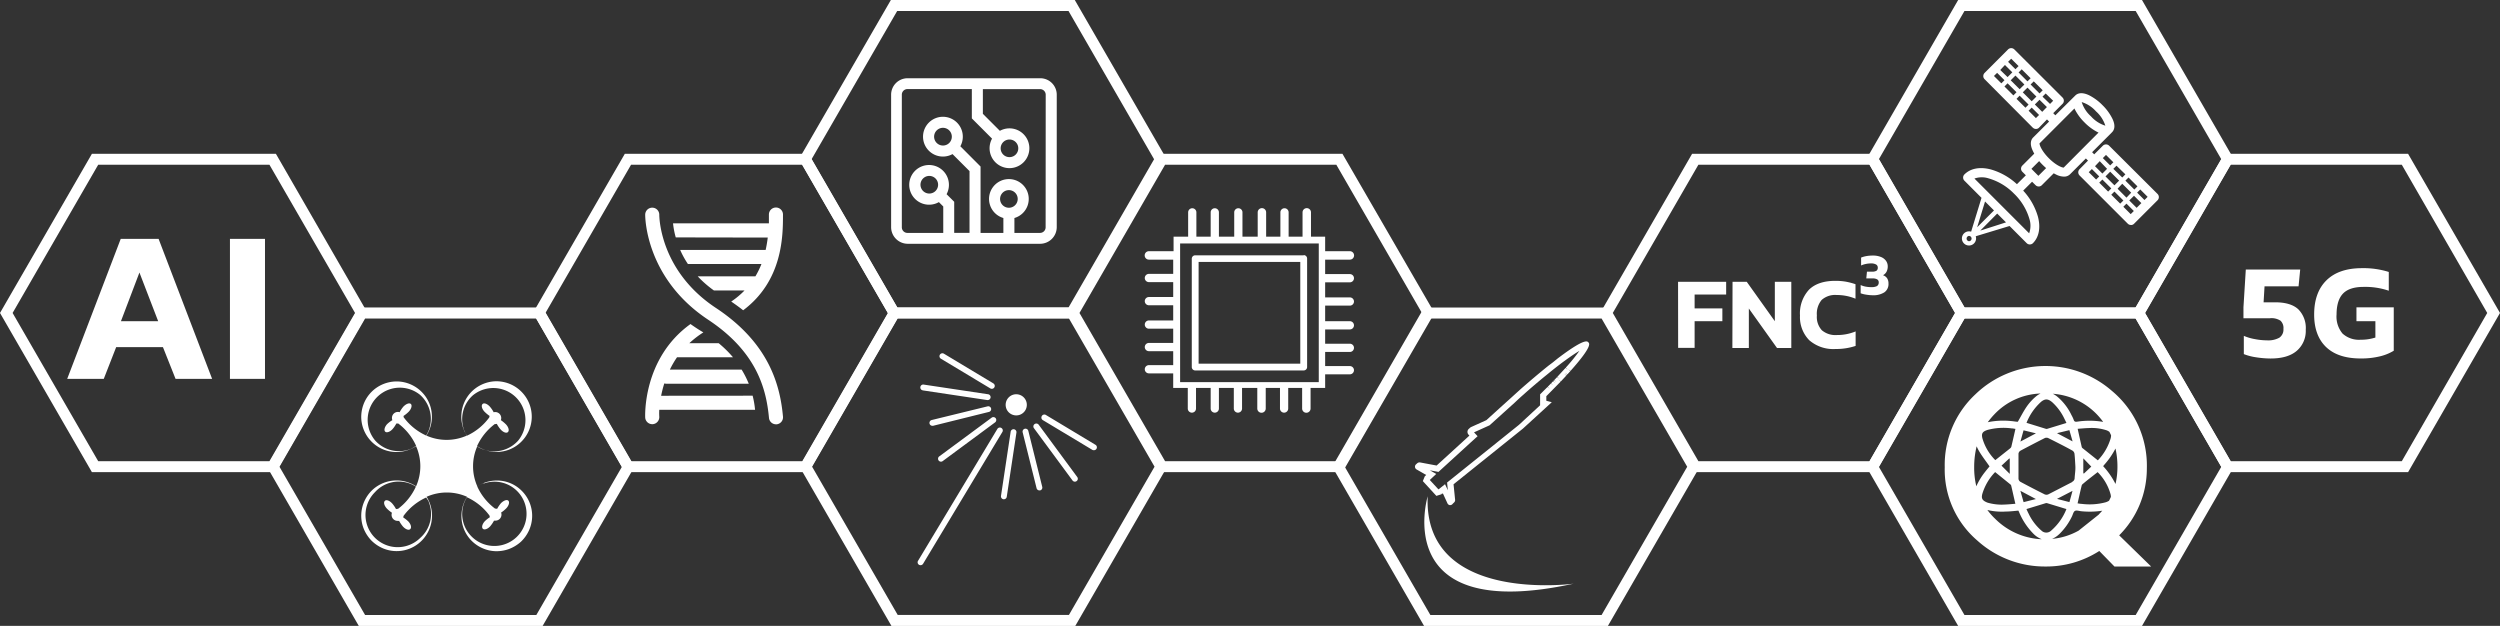<svg xmlns="http://www.w3.org/2000/svg" width="607.1" height="151.98">
  <rect width="100%" height="100%" fill="#333333" stroke="none"/>
  <g data-name="Layer 2">
    <g data-name="Layer 1" fill="#fff">
      <path d="M67 114.66H22.32L0 76l22.32-38.65H67L89.27 76zM23.85 112h41.58l20.79-36-20.79-36H23.85L3.06 76z"/>
      <path d="M29.32 58h9.19l13 34h-8.88l-3.06-7.7H28.21L25.2 92h-8.88zm9.09 20l-4.55-11.82L29.37 78zM55.84 58h8.51v34h-8.51zM131.77 152H87.13l-22.32-38.68 22.32-38.65h44.64l22.32 38.65zm-43.11-2.65h41.58l20.79-36-20.79-36H88.66l-20.79 36z"/>
      <path d="M115.87 108.34a8.67 8.67 0 004.46 1.41 8.5 8.5 0 006-2.23 8.57 8.57 0 00.28-12.41 8.6 8.6 0 00-6.34-2.52 8.63 8.63 0 00-6 2.79 8.61 8.61 0 00-.91 10.4 12.09 12.09 0 01-9.81 0 8.6 8.6 0 001.33-4.42 8.44 8.44 0 00-2.3-6 8.62 8.62 0 00-6.09-2.73 8.73 8.73 0 00-3.42.64 8.58 8.58 0 00-4.78 4.89 8.74 8.74 0 00-.56 3.43 8.62 8.62 0 002.86 6 8.5 8.5 0 006.09 2.17 8.77 8.77 0 004.36-1.41 12 12 0 010 9.74 8.63 8.63 0 00-10.47.76 8.66 8.66 0 00-2.84 6.06 8.55 8.55 0 00.57 3.42 9 9 0 001.88 2.92 8.86 8.86 0 002.92 1.95 8.55 8.55 0 009.5-2.11 8.62 8.62 0 001-10.45 12.09 12.09 0 019.81 0 8.61 8.61 0 00-1.33 4.06 8.5 8.5 0 002 6.14 8.66 8.66 0 006 3 8.82 8.82 0 003.44-.49 9.15 9.15 0 003-1.81 8.94 8.94 0 002-2.87 8.55 8.55 0 00-1.89-9.55 8.47 8.47 0 00-6-2.43 8.67 8.67 0 00-4.72 1.41 12 12 0 010-9.74zm-16.08.66a7.77 7.77 0 01-8.66-2A7.81 7.81 0 01102 95.88a7.84 7.84 0 012.62 5.48 8 8 0 01-.5 3.13 8.39 8.39 0 01-.64 1.27 13.92 13.92 0 01-5.48-4.47 1.32 1.32 0 000-.29 7.62 7.62 0 001.31-1.08c.61-.68.82-1.5.45-1.83s-1.16 0-1.78.63a6.88 6.88 0 00-.93 1.38 1.41 1.41 0 00-.41-.07 1.46 1.46 0 00-1.46 1.46 1.4 1.4 0 00.1.54A7.19 7.19 0 0094 103c-.61.68-.81 1.5-.45 1.83s1.17.05 1.78-.63a6.68 6.68 0 00.92-1.36 1.34 1.34 0 00.35 0h.1a13.84 13.84 0 014.34 5.41 7.67 7.67 0 01-1.25.75zm4.36 13a7.76 7.76 0 01-2.08 8.61 7.81 7.81 0 01-11-11.1 7.74 7.74 0 018.65-2 7.65 7.65 0 011.27.66 13.88 13.88 0 01-4.34 5.4h-.1a1.51 1.51 0 00-.38.06 7.22 7.22 0 00-.93-1.37c-.62-.68-1.41-1-1.78-.63s-.16 1.15.45 1.83a8 8 0 001.27 1.06 1.44 1.44 0 00-.09.51 1.46 1.46 0 001.46 1.46 1.5 1.5 0 00.37 0 7.93 7.93 0 00.93 1.37c.62.68 1.41 1 1.78.62s.16-1.15-.45-1.83a8 8 0 00-1.27-1 1.55 1.55 0 00.08-.36 13.92 13.92 0 015.49-4.47 7.32 7.32 0 01.67 1.08zm8.64-17.33a7.74 7.74 0 012-8.63 7.81 7.81 0 0111 11 7.92 7.92 0 01-5.52 2.57 8 8 0 01-3.13-.54 9.14 9.14 0 01-1.32-.68 14 14 0 014.33-5.41h.11a1.16 1.16 0 00.38-.06 7.22 7.22 0 00.93 1.37c.61.68 1.41 1 1.78.63s.16-1.15-.45-1.83a8.55 8.55 0 00-1.27-1.06 1.44 1.44 0 00.09-.51 1.46 1.46 0 00-1.46-1.46 1.15 1.15 0 00-.37.06 7.22 7.22 0 00-.93-1.37c-.62-.68-1.41-1-1.78-.63s-.16 1.15.45 1.83a8.55 8.55 0 001.27 1.06 1.37 1.37 0 00-.08.35 13.92 13.92 0 01-5.49 4.47 7.37 7.37 0 01-.54-1.26zm4.66 12.76a7.78 7.78 0 018.57 2.3 7.81 7.81 0 01-11.39 10.66 7.71 7.71 0 01-1.24-9.64 13.92 13.92 0 015.49 4.47 1.18 1.18 0 00.09.37 7.31 7.31 0 00-1.25 1c-.62.68-.82 1.5-.45 1.83s1.16.06 1.77-.62a7.56 7.56 0 00.93-1.37 1.34 1.34 0 00.35 0 1.46 1.46 0 001.46-1.46 1.43 1.43 0 00-.09-.5 7.32 7.32 0 001.29-1.07c.62-.68.82-1.5.45-1.83s-1.16 0-1.78.63a8.11 8.11 0 00-.93 1.37 1.68 1.68 0 00-.4-.06h-.1a13.84 13.84 0 01-4.34-5.41 8.46 8.46 0 011.57-.77zM196.36 114.66h-44.63L129.41 76l22.32-38.65h44.63L218.68 76zM153.25 112h41.58l20.79-36-20.79-36h-41.58l-20.79 36z"/>
      <path d="M186.44 57.69a30.2 30.2 0 01-.51 3h-20.76a22.08 22.08 0 001.88 3.42h17.86a20.13 20.13 0 01-1.47 3h-14a25.77 25.77 0 003.92 3.42h7.45a20.35 20.35 0 01-3.24 2.7c1 .69 2 1.4 2.9 2.12 9.66-7.22 9.67-18.15 9.67-23.25a1.71 1.71 0 00-3.42 0v2.13h-23.28a19.9 19.9 0 00.66 3.42zM160.55 96.11a26.86 26.86 0 01.77-3 1.63 1.63 0 00.45.07h20.06a23.39 23.39 0 00-1.73-3.42h-17.43a22.17 22.17 0 011.74-3H178a26.92 26.92 0 00-3.48-3.42h-7.12a22.61 22.61 0 013.4-2.62l-.36-.22c-1-.59-1.89-1.19-2.76-1.81-11.71 8.41-11 22.56-11 22.72a1.72 1.72 0 001.71 1.6h.11a1.73 1.73 0 001.6-1.82 13 13 0 010-1.68h23.26a22.35 22.35 0 00-.59-3.42z"/>
      <path d="M173.88 74.8c-13.64-9-13.78-22.1-13.78-22.66a1.71 1.71 0 00-3.42 0c0 .62.08 15.44 15.32 25.52 11.83 7.84 14.09 16.85 14.74 23.83a1.71 1.71 0 001.7 1.55h.16a1.71 1.71 0 001.54-1.86c-.66-7.18-3.06-17.65-16.26-26.38zM261.12 152h-44.64l-22.32-38.66 22.32-38.65h44.64l22.32 38.65zM218 149.33h41.58l20.79-36-20.79-36H218l-20.79 36z"/>
      <path d="M228.49 87.11l12 7.21a.68.68 0 00.36.1.71.71 0 00.37-1.32l-12-7.21a.71.71 0 00-.73 1.22zM266 108l-12-7.22a.71.71 0 00-1 .24.72.72 0 00.24 1l12 7.21a.68.68 0 00.36.1.71.71 0 00.4-1.33zM240.68 99.2a.71.71 0 00-.86-.52L226.25 102a.72.72 0 00-.52.86.7.7 0 00.69.54h.17l13.57-3.37a.7.7 0 00.52-.83zM243.19 103.94a.7.7 0 00-1 .24l-19.25 32a.7.7 0 00.61 1.07.72.72 0 00.61-.34l19.25-32a.7.7 0 00-.22-.97zM246.23 104.24a.71.71 0 00-.8.6l-2.35 15.59a.71.71 0 00.6.81h.1a.7.7 0 00.7-.6l2.35-15.59a.71.71 0 00-.6-.81zM252.24 103.14a.72.72 0 00-1-.15.7.7 0 00-.15 1l9.36 12.69a.72.72 0 00.57.29.71.71 0 00.42-.14.7.7 0 00.15-1zM224.15 94.81l15.59 2.34h.11a.7.7 0 00.7-.6.71.71 0 00-.6-.81l-15.59-2.34a.71.71 0 10-.21 1.4zM240.81 101.43l-12.68 9.37a.71.71 0 10.84 1.14l12.68-9.37a.73.73 0 00.15-1 .71.71 0 00-.99-.14zM249.72 104.64a.71.71 0 00-.86-.52.72.72 0 00-.52.86l3.38 13.57a.71.71 0 00.69.54.51.51 0 00.17 0 .7.7 0 00.52-.85zM245.46 100.51a2.57 2.57 0 003.53-.88 2.57 2.57 0 10-4.7-.7 2.53 2.53 0 001.17 1.58zM261 77.31h-44.66L194 38.66 216.34 0H261l22.32 38.66zm-43.1-2.64h41.58l20.78-36-20.78-36h-41.61l-20.79 36z"/>
      <path d="M252.57 19H220.4a4 4 0 00-4 4.05V55.2a4.05 4.05 0 004 4h32.17a4.05 4.05 0 004.05-4V23a4 4 0 00-4.05-4zm-26.9 28a2.14 2.14 0 112.14-2.14 2.14 2.14 0 01-2.14 2.14zM245 50.45a2.14 2.14 0 112.14-2.14 2.14 2.14 0 01-2.14 2.14zm8.92 4.75a1.36 1.36 0 01-1.37 1.36h-6.21v-3.62a4.82 4.82 0 10-2.68 0v3.62h-5.54V40.44l-4.91-4.92a4.83 4.83 0 10-1.9 1.9l4.13 4.13v15h-3.72V49l-1.85-1.84a4.82 4.82 0 10-1.87 1.92l1.06 1.06v6.42h-8.66a1.36 1.36 0 01-1.4-1.36V23a1.36 1.36 0 011.36-1.37H236v7.12l4.91 4.92a4.83 4.83 0 101.9-1.9l-4.13-4.13v-6h13.92a1.37 1.37 0 011.34 1.36zM229 35.34a2.15 2.15 0 112.14-2.14 2.14 2.14 0 01-2.14 2.14zm16.1-1.46A2.14 2.14 0 11243 36a2.14 2.14 0 012.11-2.12zM455.55 114.66h-44.64L388.59 76l22.32-38.65h44.64L477.86 76zM412.44 112H454l20.79-36L454 40h-41.56l-20.79 36z"/>
      <path d="M407.5 68.43h11.68v3.09h-7.66v3.38h6.74V78h-6.74v6.47h-4zM420.73 68.43h3.45L431 78v-9.57h4v16.08h-3.47l-6.84-9.59v9.59h-4zM439.35 82.61a8 8 0 01-2.24-6 8.48 8.48 0 012.17-6.24q2.18-2.17 6.45-2.17a14.49 14.49 0 012.56.21 15.94 15.94 0 012.3.61v3.52a11.77 11.77 0 00-4.56-.9 4.89 4.89 0 00-3.66 1.2 5.24 5.24 0 00-1.16 3.77 4.76 4.76 0 001.21 3.59 5.1 5.1 0 003.66 1.16 11.7 11.7 0 004.54-.88V84a15 15 0 01-4.87.75 8.88 8.88 0 01-6.4-2.14zM453.22 71.56a6.57 6.57 0 01-1.38-.34v-2a5.37 5.37 0 001.25.39 7.42 7.42 0 001.31.12 2.92 2.92 0 001.39-.25 1 1 0 00.44-.9.81.81 0 00-.38-.74 2.2 2.2 0 00-1.12-.23h-1.52l.16-1.64h1.26a1.9 1.9 0 001.08-.24.9.9 0 00.29-.73.85.85 0 00-.41-.77 2.43 2.43 0 00-1.27-.26 6 6 0 00-1.26.14 5.17 5.17 0 00-1.11.36v-1.92a6.62 6.62 0 011.28-.36 8.75 8.75 0 011.52-.13 5.06 5.06 0 012 .34 2.74 2.74 0 011.24.93 2.29 2.29 0 01.43 1.38 2.79 2.79 0 01-.29 1.27 2 2 0 01-.86.85 2 2 0 011 .75 2.31 2.31 0 01.33 1.27 2.44 2.44 0 01-1 2.14 4.93 4.93 0 01-2.81.71 10.32 10.32 0 01-1.57-.14zM390.46 152h-44.64l-22.31-38.66 22.31-38.65h44.64l22.32 38.65zm-43.11-2.65h41.58l20.79-36-20.79-36h-41.58l-20.79 36z"/>
      <path d="M352.2 122.66h-.16a.76.76 0 01-.54-.43l-1.12-2.44-.27.22-.29-.32.24.36h-.09l-1.16.37-3.29-3.59.48-1.17.34-.32L344 114a.78.78 0 01-.38-.58.76.76 0 01.24-.65l.3-.27a.86.86 0 01.71-.2l4 .75 7.16-6.54.8-.73-.24-.26a1 1 0 01.05-1.33l.31-.28a1.36 1.36 0 01.39-.25l3.61-1.63 3.24-2.94 2.74-2.47 2.2-2c1.61-1.42 3.16-2.74 4.6-3.94l.45-.37c.67-.56 1.3-1.07 1.89-1.54l1-.75 1.23-1 .95-.71.15-.11c5.47-4 6.05-3.36 6.33-3.06s.92 1-4.22 6.79l-.12.14-.58-.41.53.47-.72.79-.57-.43.52.48-.18.2-.56-.43.52.48-1.31 1.4-.57-.44.52.49-3.48 3.54v1.11l1.33.35-7 6.4-16.86 13.53.38 3.75a.8.8 0 01-.26.68l-.29.27a.77.77 0 01-.61.36zm-.34-1zm.93 0zm-1.88-4.08l.69 1.48-.19-1.88 17.44-14 5.15-4.76v-2.66l1.8-1.79.55.45-.5-.5.78-.79.55.44-.51-.49.45-.46.57.43-.51-.49.23-.24.56.44-.51-.49.67-.7.57.43-.52-.49 2-2.17.58.41-.53-.47.17-.19a43.2 43.2 0 003.14-3.88c-.79.46-1.89 1.18-3.36 2.25l-.15.11c-.3.21-.61.45-.94.69l-1.21.93-.95.75c-.58.47-1.21 1-1.87 1.52l-.45.37c-1.43 1.19-3 2.51-4.56 3.92-.53.46-1.29 1.14-2.19 2l-2.74 2.47-3.32 3-.09.07-3.76 1.7.87.94-1.82 1.65-7.42 6.78-.26.24-2.1-.39 1.56.88-1.57 1.47 2.08 2.26h.07zm-6.11-3.68zm-.22-.12zM346.7 120.52s-9.38 31 35.44 21.22c0 0-36.55 5-35.44-21.22zM326 114.66h-44.6L259.08 76l22.32-38.65H326L348.36 76zM282.93 112h41.58l20.79-36-20.79-36h-41.58l-20.79 36z"/>
      <path d="M320.25 92.79h-33.67V59.12h33.67v33.67zm1.65-35.32h-3.54v-5.9a1 1 0 00-2.05 0v5.9h-3.38v-5.9a1 1 0 00-2 0v5.9h-3.46v-5.9a1 1 0 00-2.05 0v5.9h-3.7v-5.9a1 1 0 10-2 0v5.9H296v-5.9a1 1 0 10-2 0v5.9h-3.47v-5.9a1 1 0 10-2 0v5.9h-3.54V61H279a1 1 0 000 2.05h5.9v3.46H279a1 1 0 100 2h5.9v3.62H279a1 1 0 000 2h5.9v3.69H279a1 1 0 000 2h5.9v3.46H279a1 1 0 100 2h5.9v3.39H279a1 1 0 100 2h5.9v3.54h3.54v5a1 1 0 102 0v-5H294v5a1 1 0 102 0v-5h3.62v5a1 1 0 102 0v-5h3.7v5a1 1 0 102.05 0v-5h3.46v5a1 1 0 102 0v-5h3.38v5a1 1 0 102.05 0v-5h3.54V90.9h6a1 1 0 000-2h-6v-3.43h6a1 1 0 000-2h-6V80h6a1 1 0 000-2h-6v-3.78h6a1 1 0 000-2h-6v-3.66h6a1 1 0 000-2h-6v-3.51h6a1 1 0 000-2.05h-6v-3.53z"/>
      <path d="M315.76 88.31h-24.69v-24.7h24.69v24.7zm.83-26.31h-26.35a.83.83 0 00-.83.83v26.3a.83.83 0 00.83.83h26.35a.83.83 0 00.83-.83V62.78a.83.83 0 00-.83-.83zM520.16 77.31h-44.64l-22.31-38.65L475.52 0h44.64l22.32 38.66zm-43.11-2.64h41.58l20.79-36-20.79-36h-41.58l-20.79 36z"/>
      <path d="M524 47.17l-.07-.08-11.75-11.71a1.07 1.07 0 00-.76-.31 1.09 1.09 0 00-.68.24l-.08.07-2.1 2.1-.51-.52 4.84-4.85c.41-.41 1-1.37.1-3.25a12.13 12.13 0 00-2.43-3.33 12.34 12.34 0 00-3.33-2.44c-1.89-.86-2.85-.31-3.26.1L499.12 28l-.52-.52 2.27-2.27.08-.08a1.09 1.09 0 00-.08-1.44L489.16 12a1.11 1.11 0 00-.47-.27 1.09 1.09 0 00-1.05.27l-5.7 5.71a1.09 1.09 0 00-.2 1.26 1.21 1.21 0 00.2.26L493.64 31l.09.07a1 1 0 00.67.24h.11a1 1 0 00.65-.31l1.93-2 .51.52-3.86 3.86c-.41.4-1 1.37-.09 3.25a7.31 7.31 0 00.35.68l-2.89 2.89a1.09 1.09 0 00-.32.76 1.07 1.07 0 00.32.76l.85.85-2.17 2.16a15.68 15.68 0 00-6.36-3.59c-2.65-.68-4.92-.25-6.39 1.22a1.07 1.07 0 000 1.52l4.15 4.16-2.52 8.22a1.57 1.57 0 00-.52-.08 1.72 1.72 0 101.72 1.71 1.82 1.82 0 00-.08-.52l8.21-2.49 4.16 4.17a1.07 1.07 0 00.76.31 1.06 1.06 0 00.76-.31c1.47-1.47 1.9-3.75 1.22-6.4a15.68 15.68 0 00-3.59-6.36l2.16-2.16.85.84a1.09 1.09 0 00.76.32 1.07 1.07 0 00.76-.32l2.89-2.89c.23.14.46.25.68.36a4.39 4.39 0 001.79.45 2 2 0 001.47-.55l3.86-3.86.52.52-2.05 2.09a1.07 1.07 0 00-.27 1.07 1.11 1.11 0 00.27.45l11.71 11.71a1.06 1.06 0 00.76.31.65.65 0 00.2 0 1 1 0 00.56-.29l5.71-5.71a1.08 1.08 0 00.06-1.46zm-27.67-20.41l-.4.4-1.79-1.79 1.14-1.14 1.79 1.77-.74.75zm-1.93 1.92l-1.78-1.79.76-.76 1.79 1.79zM489.69 24l.76-.77 2.17 2.17-.76.76zm-2.93-3l.76-.77 2.17 2.17-.76.77zm-2.55-2.55l.77-.76 1.79 1.79-.77.76zm2.67-2.67l1.79 1.79-1.15 1.15-1.78-1.72zm1.52-1.52l1.79 1.79-.76.76-1.79-1.79zm4.72 4.74l-.77.76-2.16-2.17.76-.76zm2.93 2.92l-.77.77-2.17-2.17.77-.76zm2.54 2.55l-.76.77-1.83-1.77.77-.77zm-6.24-3.19l2.17 2.17-1.14 1.14-2.17-2.17zm-1.9.38l-2.17-2.16 1.15-1.15 2.17 2.17zm-6.23 29.44l-4.09 4.09 1.92-6.26zm-6.08 7.48a.65.65 0 010-1.29.65.65 0 01.64.64.65.65 0 01-.64.65zm2.75-2.58l4.11-4.14 2.14 2.14zm11.88.67l-13.3-13.31a5.38 5.38 0 013.42-.05 14.07 14.07 0 016.17 3.69 14 14 0 013.76 6.16 5.41 5.41 0 01-.05 3.46zM509 27.05a7.8 7.8 0 012.26 3.47 7.77 7.77 0 01-3.48-2.26 7.76 7.76 0 01-2.26-3.47 7.67 7.67 0 013.48 2.26zM495 42.7l-.85-.85-.84-.85 1.88-1.88c.25.3.52.59.81.88s.58.56.88.82zm6.14-2c-.45 0-1.9-.58-3.59-2.27s-2.3-3.2-2.27-3.61l4.55-4.55 3.95-3.95v.09a12.28 12.28 0 002.43 3.33 12.28 12.28 0 003.33 2.43h.09zm19.62 7.87l-1.78-1.79.76-.77 1.79 1.79zm-1.9 1.9l-1.79-1.79 1.15-1.14 1.79 1.78zM517.42 52l-1.79-1.79.76-.76 1.79 1.79zm-4.72-4.71l.77-.77 2.17 2.17-.77.76zm-2.92-2.93l.76-.76 2.17 2.16-.77.77zm-2.55-2.55l.76-.76 1.79 1.79-.76.76zm2.67-2.67l1.78 1.86-1.14 1.15-1.79-1.79zm1.52-1.52l1.79 1.79-.77.76-1.79-1.78zm4.71 4.72l-.76.76-2.17-2.1.77-.76zm2.93 2.92l-.76.77-2.17-2.17.76-.76zm-3.69-.64l2.17 2.17-1.15 1.21-2.16-2.17zm-1.9.38l-2.17-2.16 1.14-1.15 2.17 2.17zM584.78 114.66h-44.63L517.83 76l22.32-38.65h44.63L607.1 76zM541.67 112h41.58L604 76l-20.75-36h-41.58l-20.79 36z"/>
      <path d="M547.89 86.77a13.37 13.37 0 01-3-.78v-4.43a12.1 12.1 0 002.74.8 15.93 15.93 0 002.88.29 5.57 5.57 0 003-.64 2.37 2.37 0 001-2.13 2.43 2.43 0 00-.71-2 4 4 0 00-2.56-.6h-6.44v-2.65l.57-9.18h13.21l-.4 4.09h-8.26l-.23 3.87h2.78q3.8 0 5.63 1.68a6.45 6.45 0 011.83 5 6.36 6.36 0 01-2.18 5.1q-2.18 1.88-6.41 1.87a23.57 23.57 0 01-3.45-.29zM564.86 84.27c-1.92-1.85-2.89-4.48-2.89-7.89q0-5.38 3-8.32t8.62-2.94a20.51 20.51 0 016.5.92v4.56a17.65 17.65 0 00-6.11-.93q-3.44 0-5 1.62t-1.57 5.09a6.41 6.41 0 001.45 4.62 5.92 5.92 0 004.41 1.5 11.46 11.46 0 003.57-.53V78h-4.6v-3.37h9.06v10.54a11.5 11.5 0 01-3.3 1.35 19 19 0 01-4.75.53q-5.5 0-8.39-2.78zM520.16 152h-44.64l-22.31-38.66 22.31-38.65h44.64l22.32 38.65zm-43.11-2.65h41.58l20.79-36-20.79-36h-41.58l-20.79 36z"/>
      <path d="M514.62 130a22.91 22.91 0 006.72-16.21 23.63 23.63 0 00-8.51-18.89 24.53 24.53 0 00-33.12.85 23.43 23.43 0 00-7.45 17.7 22.65 22.65 0 007.88 17.79 24.44 24.44 0 0016.57 6.33 23.76 23.76 0 0013.08-3.77l3.68 3.77h8.91zm-2.45-8.41a3.31 3.31 0 01-.88.4 15.15 15.15 0 01-5.77.37c-.33 0-.65-.08-1-.12.34-1.5.65-2.93 1-4.35a.8.8 0 01.3-.39c1.17-1 2.35-1.88 3.57-2.85a12.14 12.14 0 013.13 5.34 2.88 2.88 0 01.09.67q-.19.45-.44.91zm.1-16.68c.14.26.26.52.38.78a2.59 2.59 0 01-.08.7 13 13 0 01-3.13 5.4l-3.64-2.9a.67.67 0 01-.26-.3c-.34-1.46-.66-2.92-1-4.46.9-.06 1.8-.16 2.7-.18a11.63 11.63 0 014.15.49 2.61 2.61 0 01.88.45zm-4.42 8.4l-1.79 1.69-.15-.09v-3.61zm2.87-.1l.33-.4a18.69 18.69 0 002.67-3.89 19.61 19.61 0 01.48 4.41 18.32 18.32 0 01-.47 4.2 18.88 18.88 0 00-3.01-4.34zm0-10.76a19.58 19.58 0 00-6.3-.05c-.44.06-.69 0-.83-.41a7.44 7.44 0 00-.55-1.18 13.21 13.21 0 00-3.54-4.56 5.64 5.64 0 00-1-.63 16.55 16.55 0 0110.7 5 18.56 18.56 0 011.52 1.81zm-15.08 26.31a12.53 12.53 0 01-3-4c-.2-.38-.37-.78-.54-1.14l4.68-1.43a.69.69 0 01.35 0l4.68 1.43a13.44 13.44 0 01-3.68 5.21 1.69 1.69 0 01-2.49-.09zm-4.23-6.82l-.78-2.75 3.77 2zm8.11-.79l3.77-1.95c-.26 1-.49 1.79-.75 2.73zm3.69-4.09c-1.94 1-3.87 2-5.82 3a1.14 1.14 0 01-.85 0q-3-1.5-5.91-3.06a1 1 0 01-.46-.72v-6.1a1 1 0 01.45-.72c2-1.06 3.95-2.08 5.95-3.09a1.1 1.1 0 01.8 0c2 1 4 2 5.91 3.06a1.12 1.12 0 01.49.76c.11 1 .15 2 .21 3s-.13 2-.18 3a1 1 0 01-.59.81zm-4.81-19.35a12.91 12.91 0 012.93 4c.18.35.34.71.49 1l-4.68 1.43a.61.61 0 01-.3 0l-4.72-1.46a13.57 13.57 0 013.58-5.14c.97-.76 1.68-.71 2.7.17zm4.13 6.75l.78 2.73-3.79-2zm-8.12.77l-3.77 2 .76-2.73zm1.13-9.67a4.87 4.87 0 00-1.06.66 12.41 12.41 0 00-2.26 2.44c-.82 1.17-1.46 2.46-2.21 3.76-.48 0-1.05-.13-1.62-.17a18.66 18.66 0 00-5.68.28 18.83 18.83 0 011.59-1.9 16.18 16.18 0 0111.24-5.07zm-16.13 17.94a21 21 0 01.6-5.12 10.82 10.82 0 00.59 1.18c.74 1.26 1.67 2.44 2.54 3.7-.33.4-.72.86-1.08 1.33a15.84 15.84 0 00-2.13 3.5 19.33 19.33 0 01-.52-4.59zm5.13-1.76a12.28 12.28 0 01-3.14-5.33c-.26-1.13 0-1.59 1.22-2a15 15 0 015.89-.38c.31 0 .61.08.92.12-.34 1.5-.66 2.92-1 4.34a.94.94 0 01-.3.4zm3.51-.37v3.71l-2-2 1.87-1.74zm-6.68 8.63a12.91 12.91 0 013.13-5.36l3.71 3a.57.57 0 01.2.33c.33 1.42.65 2.85 1 4.37-.82.06-1.65.15-2.48.18a12.39 12.39 0 01-4.29-.46c-1.23-.49-1.53-.96-1.27-2.06zm1.21 3.84a15.21 15.21 0 004.57.38c1 0 2-.14 3-.22.06.15.13.28.19.42a16.42 16.42 0 003.55 5.29 5.61 5.61 0 001.94 1.24 17 17 0 01-11.36-5 16.21 16.21 0 01-1.89-2.15zm27.11 1.1l-4.92 3.92a16.13 16.13 0 01-6.44 2 5.58 5.58 0 001.72-1.14l.17-.16a15.1 15.1 0 002.95-4.19c.22-.46.34-1.11.73-1.31s1.07.06 1.62.1a20.29 20.29 0 005-.14c-.27.28-.52.58-.83.88z"/>
    </g>
  </g>
</svg>
